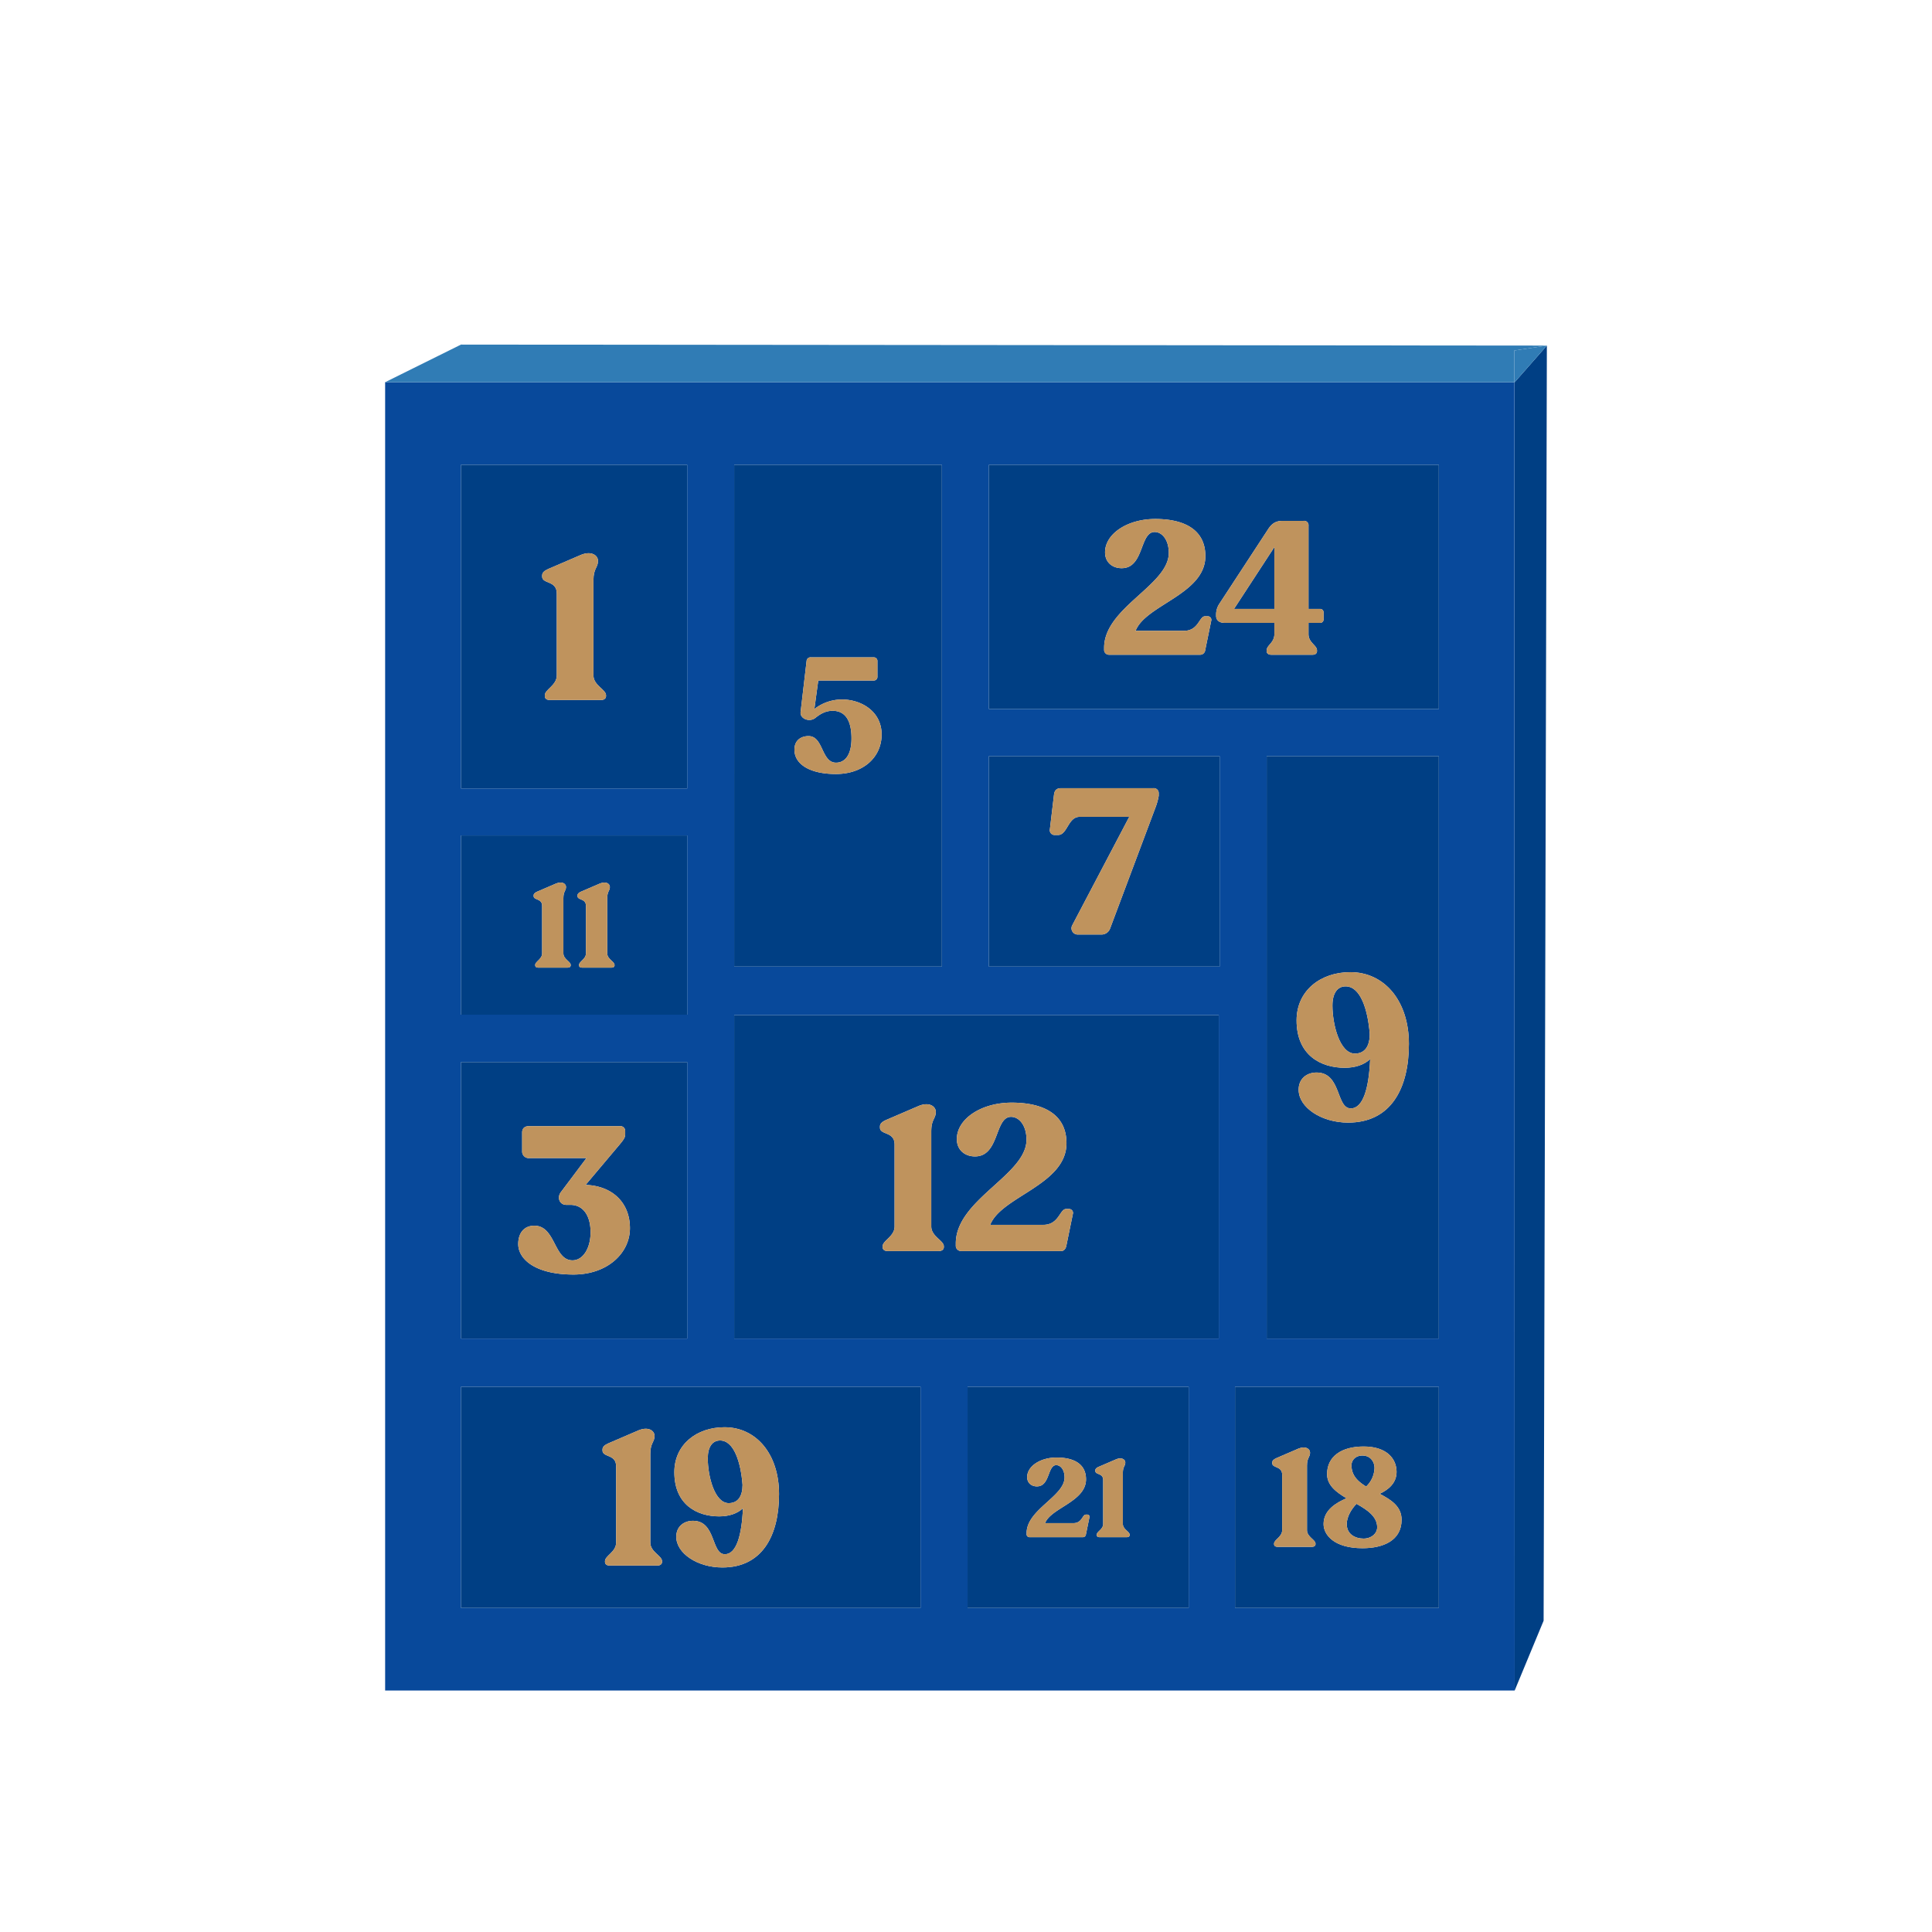 <svg id="Calque_1" data-name="Calque 1" xmlns="http://www.w3.org/2000/svg" viewBox="0 0 1000 1000"><defs><style>.cls-1{fill:#003f84;}.cls-2{fill:#08499b;}.cls-3{fill:#307cb5;}.cls-4{fill:#bf935d;}</style></defs><polygon class="cls-1" points="783.989 197.826 783.989 875 798.972 838.868 800.654 178.873 783.989 197.826"/><path class="cls-2" d="M199.346,197.826V875H783.989l-.183-677.174Zm180.67,42.748h107.498V500.298h-107.498Zm-141.412,0H355.687V408.094H238.603Zm0,191.851H355.687v92.788H238.603Zm0,117.317H355.687V692.855H238.603ZM476.476,832.256H238.603V717.804H476.476Zm138.779,0H500.805V717.804H615.255Zm15.57-139.401h-250.81V525.407h250.81Zm.471-192.557H511.842V391.39H631.296ZM744.732,832.256H639.241V717.804H744.732Zm0-139.401H655.625V391.39H744.732ZM511.842,366.949V240.573H744.732V366.949Z"/><polygon class="cls-2" points="783.807 197.826 783.989 875 783.989 197.826 783.807 197.826"/><path class="cls-1" d="M355.687,240.573H238.603V408.094H355.687ZM313.68,360.295c0,1.279-1.065,2.027-2.559,2.027h-26.564c-1.601,0-2.562-.747-2.562-2.027v-.428c0-2.986,6.189-5.121,6.189-10.241V307.164c0-6.827-7.575-4.801-7.575-8.746v-.535c0-1.491,1.067-2.451,3.202-3.41l16.856-7.255c5.437-2.239,8.854.212,8.854,3.09,0,3.525-2.35,3.845-2.35,9.925v49.394c0,5.121,6.508,7.255,6.508,10.241Z"/><path class="cls-1" d="M355.687,549.741H238.603V692.855H355.687ZM296.827,659.702c-19.842,0-28.592-8.002-28.592-15.786,0-5.656,2.99-9.497,8.324-9.497,11.094,0,10.027,17.927,19.736,17.927,5.651,0,9.386-6.511,9.386-14.51,0-8.645-3.838-14.19-10.455-14.19h-2.136c-3.302,0-5.011-3.629-2.772-6.612l13.229-17.607H273.889a3.39,3.39,0,0,1-3.627-3.521v-9.706c0-2.134,1.281-3.306,3.525-3.306h47.042a2.508,2.508,0,0,1,2.778,2.451v1.707c0,1.707-.749,2.774-2.778,5.228l-17.71,21.017c14.298.535,22.936,9.601,22.936,22.404C326.055,648.609,314.427,659.702,296.827,659.702Z"/><path class="cls-1" d="M355.687,432.424H238.603v92.788H355.687Zm-60.299,67.245c0,.744-.622,1.175-1.488,1.175H278.498c-.928,0-1.483-.431-1.483-1.175V499.422c0-1.731,3.584-2.969,3.584-5.941V468.862c0-3.959-4.391-2.781-4.391-5.068V463.481c0-.866.619-1.422,1.855-1.978l9.773-4.206c3.156-1.297,5.138.122,5.138,1.794,0,2.041-1.364,2.228-1.364,5.75v28.641c0,2.972,3.777,4.21,3.777,5.941Zm22.693,0c0,.744-.622,1.175-1.488,1.175H301.191c-.93,0-1.484-.431-1.484-1.175V499.422c0-1.731,3.586-2.969,3.586-5.941V468.862c0-3.959-4.391-2.781-4.391-5.068V463.481c0-.866.619-1.422,1.853-1.978l9.775-4.206c3.156-1.297,5.138.122,5.138,1.794,0,2.041-1.364,2.228-1.364,5.75v28.641c0,2.972,3.777,4.21,3.777,5.941Z"/><path class="cls-1" d="M487.513,240.573h-107.498V500.298h107.498ZM432.675,400.63c-13.59,0-21.475-5.114-21.475-12.581,0-5.197,3.777-7.043,7.295-7.043,7.802,0,6.546,13.756,14.261,13.756,4.278,0,7.973-3.525,7.973-12.584,0-9.563-3.441-14.26-9.734-14.26-3.355,0-5.955,1.258-8.889,3.608-3.023,2.517-8.138.501-7.719-2.937l3.106-26.506a2.013,2.013,0,0,1,2.263-1.842h32.293a1.899,1.899,0,0,1,2.098,2.093v7.801a1.903,1.903,0,0,1-2.098,2.1H423.533l-2.014,14.76a23.322,23.322,0,0,1,14.261-4.943c9.982,0,20.548,6.122,20.548,18.115C456.328,391.992,446.765,400.63,432.675,400.63Z"/><path class="cls-1" d="M511.842,240.573V366.949H744.732V240.573ZM623.802,336.556a2.609,2.609,0,0,1-2.439,2.34H574.121a2.505,2.505,0,0,1-2.633-2.34v-1.272c0-20.788,33.475-32.402,33.475-49.092,0-6.831-3.511-10.832-7.319-10.832-7.808,0-5.369,18.737-17.081,18.737-4.783,0-8.59-3.024-8.59-8.197,0-9.567,11.519-17.277,25.964-17.277,15.129,0,25.962,5.562,25.962,19.231,0,19.714-30.94,25.179-36.115,38.649h25.086c7.512,0,7.808-7.519,10.83-7.519h1.271A1.849,1.849,0,0,1,626.925,321.33Zm61.285-16.109a1.824,1.824,0,0,1-2.048,1.954h-5.76v5.76c0,4.585,4.394,5.76,4.394,8.492v.389c0,1.171-.879,1.853-2.246,1.853H657.956c-1.368,0-2.341-.681-2.341-1.853v-.389c0-2.732,4.001-3.907,4.001-8.492v-5.76h-25.67c-2.831,0-4.49-1.366-4.49-3.612v-.483a9.964,9.964,0,0,1,1.658-5.764l25.279-38.646c1.95-3.028,4.098-4.297,7.514-4.297h10.834a2.267,2.267,0,0,1,2.538,2.534v43.046h5.76a1.823,1.823,0,0,1,2.048,1.95Z"/><polygon class="cls-1" points="659.616 315.18 659.616 283.168 638.727 315.18 659.616 315.18"/><path class="cls-1" d="M511.842,500.298H631.296V391.39H511.842Zm33.711-89.02c.32-2.239,1.281-3.306,3.73-3.306H596.974a2.508,2.508,0,0,1,2.774,2.451v1.498a31.343,31.343,0,0,1-1.601,5.864l-23.576,62.84a4.753,4.753,0,0,1-4.696,3.09H558.034a3.25,3.25,0,0,1-3.096-4.693l29.552-56.221H558.78c-5.972,0-6.295,9.386-11.096,9.386H546.083a2.474,2.474,0,0,1-2.665-2.983Z"/><path class="cls-1" d="M701.299,545.322c5.228,0,7.677-3.946,7.677-10.13-.958-12.591-4.799-24.647-12.482-24.647-4.158,0-6.827,3.41-6.827,9.921C689.668,530.176,693.401,545.322,701.299,545.322Z"/><path class="cls-1" d="M655.625,692.855H744.732V391.39H655.625Zm43.325-189.671c17.605,0,30.299,14.83,30.299,37.13,0,23.041-9.282,40.749-31.472,40.749-13.759,0-25.604-7.787-25.604-17.068,0-5.652,4.165-8.854,9.283-8.854,12.909,0,10.027,18.563,17.71,18.563,6.4,0,9.386-10.453,10.027-25.498-3.092,2.882-7.573,4.481-13.229,4.481-12.162,0-24.855-6.4-24.855-24.539C671.108,512.785,683.482,503.183,698.95,503.183Z"/><path class="cls-1" d="M238.603,832.256H476.476V717.804H238.603Zm136.387-93.518c16.408,0,28.239,13.822,28.239,34.603,0,21.473-8.651,37.982-29.331,37.982-12.824,0-23.864-7.258-23.864-15.911,0-5.27,3.88-8.249,8.652-8.249,12.03,0,9.344,17.298,16.502,17.298,5.965,0,8.753-9.744,9.349-23.76-2.885,2.68-7.06,4.175-12.329,4.175-11.334,0-23.169-5.965-23.169-22.867C349.04,747.689,360.576,738.738,374.99,738.738ZM311.851,750.272c0-1.391.991-2.287,2.979-3.181L330.543,740.33c5.068-2.089,8.249.198,8.249,2.885,0,3.278-2.185,3.577-2.185,9.243v46.036c0,4.773,6.064,6.761,6.064,9.546v.396c0,1.192-.994,1.891-2.388,1.891H315.527c-1.493,0-2.388-.699-2.388-1.891v-.396c0-2.784,5.765-4.773,5.765-9.546V758.921c0-6.362-7.053-4.47-7.053-8.152Z"/><path class="cls-1" d="M377.18,778.013c4.87,0,7.158-3.678,7.158-9.445-.895-11.736-4.472-22.968-11.632-22.968-3.88,0-6.363,3.184-6.363,9.247C366.343,763.892,369.821,778.013,377.18,778.013Z"/><path class="cls-1" d="M380.015,692.855h250.81V525.407h-250.81Zm114.703-49.265c0-22.724,36.593-35.42,36.593-53.663,0-7.467-3.838-11.84-8.001-11.84-8.536,0-5.866,20.482-18.667,20.482-5.227,0-9.389-3.306-9.389-8.962,0-10.453,12.589-18.883,28.375-18.883,16.537,0,28.38,6.083,28.38,21.017,0,21.549-33.817,27.525-39.473,42.247h27.419c8.213,0,8.532-8.214,11.838-8.214h1.391a2.016,2.016,0,0,1,2.131,2.562l-3.414,16.641c-.318,1.387-1.171,2.559-2.665,2.559H497.6a2.742,2.742,0,0,1-2.882-2.559ZM455.464,583.099c0-1.491,1.065-2.451,3.2-3.414l16.856-7.251c5.439-2.239,8.854.209,8.854,3.09,0,3.525-2.35,3.845-2.35,9.925V634.843c0,5.121,6.508,7.255,6.508,10.238v.431c0,1.279-1.064,2.023-2.557,2.023h-26.564c-1.601,0-2.562-.744-2.562-2.023v-.431c0-2.983,6.188-5.117,6.188-10.238V592.38c0-6.827-7.573-4.801-7.573-8.746Z"/><path class="cls-1" d="M500.805,832.256H615.255V717.804H500.805Zm66.134-71.201c0-.8.57-1.318,1.717-1.829l9.047-3.897c2.922-1.199,4.754.115,4.754,1.662,0,1.891-1.26,2.061-1.26,5.326v26.51c0,2.75,3.492,3.893,3.492,5.496v.229c0,.688-.57,1.092-1.373,1.092H569.058c-.86,0-1.377-.403-1.377-1.092v-.229c0-1.603,3.322-2.746,3.322-5.496V766.037c0-3.664-4.064-2.576-4.064-4.696Zm-35.569,32.468c0-12.195,19.641-19.008,19.641-28.801,0-4.008-2.063-6.358-4.297-6.358-4.578,0-3.148,10.995-10.019,10.995-2.809,0-5.041-1.776-5.041-4.808,0-5.614,6.758-10.137,15.233-10.137,8.875,0,15.233,3.261,15.233,11.28,0,11.565-18.153,14.774-21.188,22.676h14.717c4.41,0,4.58-4.411,6.353-4.411h.747a1.083,1.083,0,0,1,1.144,1.377l-1.832,8.934a1.531,1.531,0,0,1-1.432,1.373H532.915a1.472,1.472,0,0,1-1.545-1.373Z"/><path class="cls-1" d="M639.241,832.256H744.732V717.804H639.241Zm47.653-69.254c0-9.097,7.366-14.294,18.921-14.294,12.063,0,17.046,6.424,17.046,13.14,0,5.924-4.406,9.316-8.739,11.34,5.92,3.108,11.338,6.501,11.338,13.432,0,10.908-9.751,14.732-20.221,14.732-14.732,0-20.152-6.932-20.152-12.494,0-7.436,6.791-11.121,11.844-13.359C691.587,772.322,686.894,768.783,686.894,763.002ZM658.514,757.009c0-1.012.721-1.662,2.164-2.308l11.413-4.912c3.687-1.519,5.995.143,5.995,2.093,0,2.381-1.589,2.597-1.589,6.716v33.442c0,3.466,4.408,4.908,4.408,6.932v.289c0,.869-.727,1.373-1.738,1.373H661.183c-1.081,0-1.733-.504-1.733-1.373v-.289c0-2.023,4.191-3.466,4.191-6.932V763.294c0-4.623-5.127-3.25-5.127-5.924Z"/><path class="cls-1" d="M705.815,796.371c3.973,0,7.005-2.6,7.005-5.851,0-5.562-5.053-8.955-10.686-12.132-2.6,2.6-5.058,6.716-5.058,10.47C697.076,794.062,701.338,796.371,705.815,796.371Z"/><path class="cls-1" d="M707.115,769.433a13.772,13.772,0,0,0,4.331-9.605c0-3.035-1.947-6.431-6.278-6.431-3.471,0-5.635,2.315-5.635,5.058C699.534,763.725,702.853,766.833,707.115,769.433Z"/><polygon class="cls-3" points="783.801 181.418 800.654 178.873 238.603 178.359 199.346 197.826 783.807 197.826 783.801 181.418"/><polygon class="cls-3" points="783.807 197.826 783.989 197.826 800.654 178.873 783.801 181.418 783.807 197.826"/><path class="cls-4" d="M307.172,349.627v-49.394c0-6.08,2.35-6.4,2.35-9.925,0-2.878-3.417-5.329-8.854-3.09l-16.856,7.255c-2.134.959-3.202,1.919-3.202,3.41v.535c0,3.946,7.575,1.919,7.575,8.746v42.462c0,5.121-6.189,7.255-6.189,10.241v.428c0,1.279.961,2.027,2.562,2.027h26.564c1.493,0,2.559-.747,2.559-2.027v-.428C313.68,356.882,307.172,354.747,307.172,349.627Z"/><path class="cls-4" d="M624.971,318.983h-1.271c-3.023,0-3.318,7.519-10.83,7.519H587.784c5.174-13.47,36.115-18.935,36.115-38.649,0-13.669-10.834-19.231-25.962-19.231-14.446,0-25.964,7.71-25.964,17.277,0,5.173,3.806,8.197,8.59,8.197,11.711,0,9.273-18.737,17.081-18.737,3.808,0,7.319,4.001,7.319,10.832,0,16.689-33.475,28.304-33.475,49.092V336.556a2.505,2.505,0,0,0,2.633,2.34H621.363a2.609,2.609,0,0,0,2.439-2.34L626.925,321.33A1.849,1.849,0,0,0,624.971,318.983Z"/><path class="cls-4" d="M683.039,315.18h-5.76V272.134a2.267,2.267,0,0,0-2.538-2.534H663.907c-3.415,0-5.564,1.269-7.514,4.297L631.114,312.542a9.964,9.964,0,0,0-1.658,5.764v.483c0,2.246,1.658,3.612,4.49,3.612h25.67v5.76c0,4.585-4.001,5.76-4.001,8.492v.389c0,1.171.973,1.853,2.341,1.853h21.471c1.366,0,2.246-.681,2.246-1.853v-.389c0-2.732-4.394-3.907-4.394-8.492v-5.76h5.76a1.824,1.824,0,0,0,2.048-1.954v-3.316A1.823,1.823,0,0,0,683.039,315.18Zm-23.423,0H638.727l20.889-32.013Z"/><path class="cls-4" d="M435.78,362.051a23.322,23.322,0,0,0-14.261,4.943l2.014-14.76h28.517a1.903,1.903,0,0,0,2.098-2.1V342.334a1.899,1.899,0,0,0-2.098-2.093H419.758a2.013,2.013,0,0,0-2.263,1.842l-3.106,26.506c-.419,3.438,4.696,5.454,7.719,2.937,2.934-2.35,5.534-3.608,8.889-3.608,6.292,0,9.734,4.696,9.734,14.26,0,9.059-3.695,12.584-7.973,12.584-7.716,0-6.459-13.756-14.261-13.756-3.518,0-7.295,1.846-7.295,7.043,0,7.467,7.884,12.581,21.475,12.581,14.089,0,23.652-8.638,23.652-20.465C456.328,368.173,445.762,362.051,435.78,362.051Z"/><path class="cls-4" d="M463.037,592.38V634.843c0,5.121-6.188,7.255-6.188,10.238v.431c0,1.279.961,2.023,2.562,2.023h26.564c1.493,0,2.557-.744,2.557-2.023v-.431c0-2.983-6.508-5.117-6.508-10.238v-49.394c0-6.08,2.35-6.4,2.35-9.925,0-2.882-3.415-5.329-8.854-3.09l-16.856,7.251c-2.134.963-3.2,1.922-3.2,3.414v.535C455.464,587.58,463.037,585.553,463.037,592.38Z"/><path class="cls-4" d="M497.6,647.535h51.636c1.493,0,2.346-1.171,2.665-2.559l3.414-16.641a2.016,2.016,0,0,0-2.131-2.562h-1.391c-3.306,0-3.626,8.214-11.838,8.214h-27.419c5.656-14.722,39.473-20.698,39.473-42.247,0-14.934-11.844-21.017-28.38-21.017-15.786,0-28.375,8.43-28.375,18.883,0,5.656,4.163,8.962,9.389,8.962,12.801,0,10.132-20.482,18.667-20.482,4.163,0,8.001,4.373,8.001,11.84,0,18.243-36.593,30.939-36.593,53.663v1.387A2.742,2.742,0,0,0,497.6,647.535Z"/><path class="cls-4" d="M318.905,758.921v39.574c0,4.773-5.765,6.761-5.765,9.546v.396c0,1.192.895,1.891,2.388,1.891h24.756c1.394,0,2.388-.699,2.388-1.891v-.396c0-2.784-6.064-4.773-6.064-9.546v-46.036c0-5.666,2.185-5.965,2.185-9.243,0-2.687-3.181-4.975-8.249-2.885l-15.713,6.761c-1.988.893-2.979,1.79-2.979,3.181v.497C311.851,754.45,318.905,752.559,318.905,758.921Z"/><path class="cls-4" d="M372.209,784.875c5.268,0,9.443-1.495,12.329-4.175-.596,14.016-3.384,23.76-9.349,23.76-7.158,0-4.472-17.298-16.502-17.298-4.773,0-8.652,2.979-8.652,8.249,0,8.652,11.041,15.911,23.864,15.911,20.68,0,29.331-16.509,29.331-37.982,0-20.781-11.831-34.603-28.239-34.603-14.414,0-25.95,8.951-25.95,23.27C349.04,778.909,360.875,784.875,372.209,784.875Zm.497-39.275c7.159,0,10.736,11.232,11.632,22.968,0,5.767-2.287,9.445-7.158,9.445-7.359,0-10.837-14.121-10.837-23.166C366.343,748.784,368.827,745.6,372.707,745.6Z"/><path class="cls-4" d="M695.963,552.685c5.656,0,10.137-1.599,13.229-4.481-.641,15.045-3.627,25.498-10.027,25.498-7.683,0-4.801-18.563-17.71-18.563-5.119,0-9.283,3.202-9.283,8.854,0,9.282,11.845,17.068,25.604,17.068,22.191,0,31.472-17.708,31.472-40.749,0-22.3-12.694-37.13-30.299-37.13-15.468,0-27.841,9.601-27.841,24.963C671.108,546.285,683.802,552.685,695.963,552.685Zm.532-42.139c7.683,0,11.524,12.056,12.482,24.647,0,6.184-2.449,10.13-7.677,10.13-7.898,0-11.632-15.146-11.632-24.855C689.668,513.956,692.338,510.546,696.495,510.546Z"/><path class="cls-4" d="M303.119,613.297l17.71-21.017c2.028-2.454,2.778-3.521,2.778-5.228v-1.707a2.508,2.508,0,0,0-2.778-2.451H273.786c-2.244,0-3.525,1.171-3.525,3.306v9.706a3.39,3.39,0,0,0,3.627,3.521h29.658L290.318,617.034c-2.239,2.983-.53,6.612,2.772,6.612H295.226c6.617,0,10.455,5.545,10.455,14.19,0,7.999-3.735,14.51-9.386,14.51-9.709,0-8.642-17.927-19.736-17.927-5.334,0-8.324,3.841-8.324,9.497,0,7.783,8.75,15.786,28.592,15.786,17.6,0,29.228-11.093,29.228-24C326.055,622.899,317.417,613.832,303.119,613.297Z"/><path class="cls-4" d="M291.611,493.481V464.84c0-3.521,1.364-3.709,1.364-5.75,0-1.672-1.981-3.09-5.138-1.794l-9.773,4.206c-1.236.556-1.855,1.112-1.855,1.978v.313c0,2.287,4.391,1.109,4.391,5.068v24.619c0,2.972-3.584,4.21-3.584,5.941v.247c0,.744.554,1.175,1.483,1.175h15.402c.866,0,1.488-.431,1.488-1.175V499.422C295.388,497.691,291.611,496.453,291.611,493.481Z"/><path class="cls-4" d="M314.304,493.481V464.84c0-3.521,1.364-3.709,1.364-5.75,0-1.672-1.981-3.09-5.138-1.794L300.755,461.503c-1.234.556-1.853,1.112-1.853,1.978v.313c0,2.287,4.391,1.109,4.391,5.068v24.619c0,2.972-3.586,4.21-3.586,5.941v.247c0,.744.554,1.175,1.484,1.175h15.402c.866,0,1.488-.431,1.488-1.175V499.422C318.081,497.691,314.304,496.453,314.304,493.481Z"/><path class="cls-4" d="M532.915,795.644h27.714a1.531,1.531,0,0,0,1.432-1.373l1.832-8.934a1.083,1.083,0,0,0-1.144-1.377h-.747c-1.773,0-1.943,4.411-6.353,4.411H540.933c3.035-7.902,21.188-11.11,21.188-22.676,0-8.02-6.358-11.28-15.233-11.28-8.475,0-15.233,4.523-15.233,10.137,0,3.031,2.232,4.808,5.041,4.808,6.871,0,5.44-10.995,10.019-10.995,2.233,0,4.297,2.35,4.297,6.358,0,9.793-19.641,16.606-19.641,28.801v.747A1.472,1.472,0,0,0,532.915,795.644Z"/><path class="cls-4" d="M571.003,766.037v22.79c0,2.75-3.322,3.893-3.322,5.496v.229c0,.688.516,1.092,1.377,1.092H583.315c.803,0,1.373-.403,1.373-1.092v-.229c0-1.603-3.492-2.746-3.492-5.496V762.317c0-3.264,1.26-3.435,1.26-5.326,0-1.547-1.832-2.861-4.754-1.662l-9.047,3.897c-1.147.511-1.717,1.029-1.717,1.829v.285C566.939,763.461,571.003,762.373,571.003,766.037Z"/><path class="cls-4" d="M546.083,432.188h1.601c4.801,0,5.124-9.386,11.096-9.386h25.71l-29.552,56.221a3.25,3.25,0,0,0,3.096,4.693h11.84a4.753,4.753,0,0,0,4.696-3.09l23.576-62.84a31.343,31.343,0,0,0,1.601-5.864V410.423a2.508,2.508,0,0,0-2.774-2.451H549.283c-2.449,0-3.41,1.067-3.73,3.306l-2.134,17.927A2.474,2.474,0,0,0,546.083,432.188Z"/><path class="cls-4" d="M663.641,763.294v28.745c0,3.466-4.191,4.908-4.191,6.932v.289c0,.869.652,1.373,1.733,1.373h17.983c1.012,0,1.738-.504,1.738-1.373v-.289c0-2.023-4.408-3.466-4.408-6.932V758.598c0-4.119,1.589-4.335,1.589-6.716,0-1.95-2.308-3.612-5.995-2.093l-11.413,4.912c-1.443.647-2.164,1.297-2.164,2.308v.362C658.514,760.044,663.641,758.671,663.641,763.294Z"/><path class="cls-4" d="M685.086,788.858c0,5.562,5.419,12.494,20.152,12.494,10.47,0,20.221-3.824,20.221-14.732,0-6.932-5.418-10.324-11.338-13.432,4.333-2.023,8.739-5.416,8.739-11.34,0-6.716-4.983-13.14-17.046-13.14-11.555,0-18.921,5.197-18.921,14.294,0,5.781,4.693,9.32,10.036,12.497C691.877,777.738,685.086,781.423,685.086,788.858Zm20.082-35.461c4.331,0,6.278,3.396,6.278,6.431a13.772,13.772,0,0,1-4.331,9.605c-4.262-2.6-7.582-5.708-7.582-10.978C699.534,755.712,701.698,753.397,705.169,753.397Zm-3.035,24.991c5.633,3.177,10.686,6.57,10.686,12.132,0,3.25-3.031,5.851-7.005,5.851-4.477,0-8.739-2.308-8.739-7.512C697.076,785.104,699.534,780.988,702.134,778.388Z"/></svg>